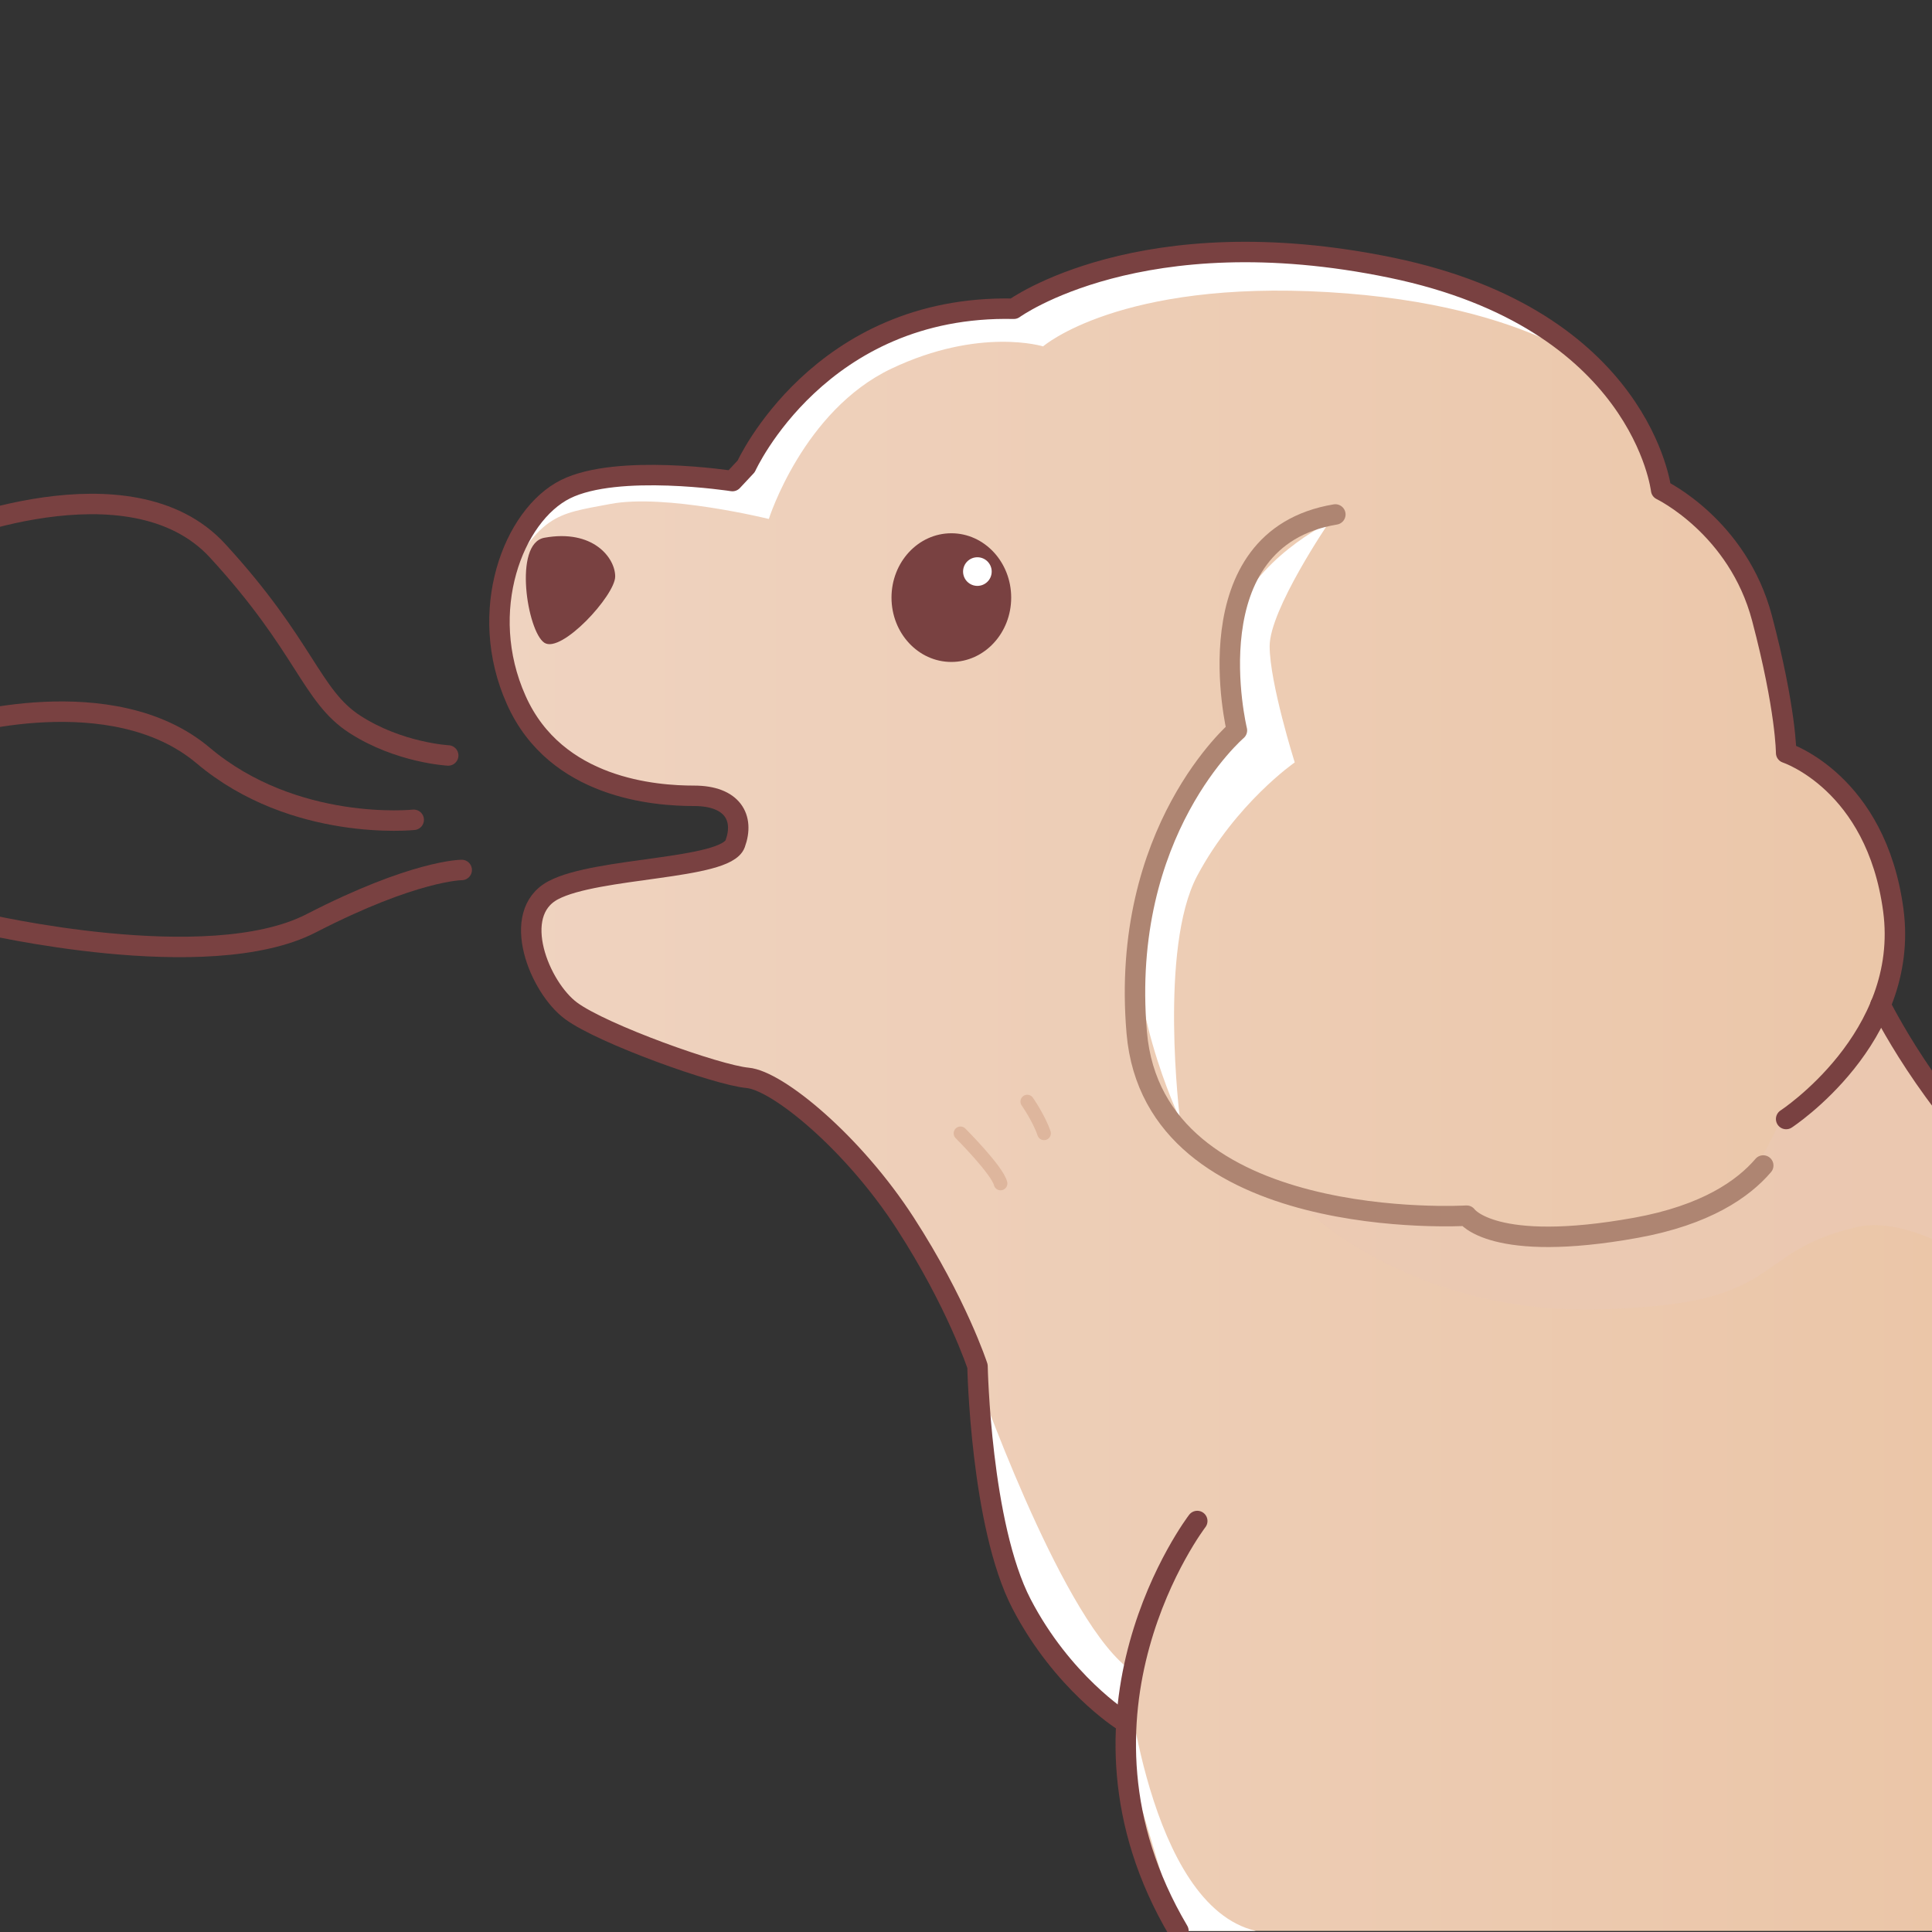 <?xml version="1.0" encoding="UTF-8"?>
<svg xmlns="http://www.w3.org/2000/svg" xmlns:xlink="http://www.w3.org/1999/xlink" viewBox="0 0 141.73 141.73">
  <rect x="0" y="0" width="141.73" height="141.73" fill="#333333" stroke="none"/>
  <defs>
    <style>
      .cls-1 {
        fill: #794141;
      }

      .cls-2 {
        stroke: #deb69d;
        stroke-miterlimit: 10;
      }

      .cls-2, .cls-3, .cls-4, .cls-5 {
        fill: none;
      }

      .cls-2, .cls-3, .cls-5 {
        stroke-linecap: round;
      }

      .cls-6 {
        fill: #fff;
      }

      .cls-3 {
        stroke: #ae8572;
      }

      .cls-3, .cls-5 {
        stroke-linejoin: round;
        stroke-width: 1.5px;
      }

      .cls-5 {
        stroke: #794141;
      }

      .cls-7 {
        fill: #eccab4;
        mix-blend-mode: multiply;
        opacity: .7;
      }

      .cls-8 {
        clip-path: url(#clippath-1);
      }

      .cls-9 {
        isolation: isolate;
      }

      .cls-10 {
        fill: url(#_名称未設定グラデーション_10);
      }

      .cls-11 {
        clip-path: url(#clippath);
      }
    </style>
    <clipPath id="clippath">
      <rect class="cls-4" width="141.73" height="141.73"/>
    </clipPath>
    <linearGradient id="_名称未設定グラデーション_10" data-name="名称未設定グラデーション 10" x1="36.62" y1="80.21" x2="191.07" y2="80.21" gradientUnits="userSpaceOnUse">
      <stop offset="0" stop-color="#efd3c0"/>
      <stop offset="1" stop-color="#e9c09d"/>
    </linearGradient>
    <clipPath id="clippath-1">
      <path class="cls-4" d="M86.45,141.65h104.62s.28-16.51-13.86-26.12c-14.15-9.6-17.32-10.03-17.32-10.03,0,0-5.97-12.59-8.97-16.04s-5.55-5.19-5.55-5.19l-7.41-10.54s1.86-3.7.51-9.18-7.43-9.32-7.43-9.32c0,0-1.89-8.62-2.43-11.82s-6.74-7.47-6.74-7.47c0,0-2.78-13.91-19.79-16.3-17.01-2.39-23.35.9-23.35.9l-4.35,2.11s-7.15-.68-12.83,3.76c-5.68,4.45-7.98,9.29-7.98,9.29,0,0-6.09-2.12-10.55-.36-4.46,1.76-5.98,5.78-6.37,9.06s2.57,10.36,4.62,11.82,8.28,1.96,10.09,2.04,2.65,1.05,2.76,1.96.37,2.78-2.67,2.91-9.24,1.85-10.86,2.18-2.74,5.75.34,7.89,12.48,5.4,12.48,5.4l4.59,1.62s4.76,4.7,8.45,9.78c3.69,5.08,5.08,10.74,5.08,10.74,0,0,.58,9.29,2.51,14.78s6.76,9.25,6.76,9.25l1.78,1.43s.82,13.16,3.86,15.46Z"/>
    </clipPath>
  </defs>
  <g class="cls-9">
    <g id="_レイヤー_2" data-name="レイヤー_2">
      <g id="_レイヤー_1-2" data-name="レイヤー_1">
        <g id="_x31_2">
          <g class="cls-11">
            <path class="cls-10" d="M86.45,141.65h104.62s.28-16.51-13.86-26.12c-14.15-9.6-17.32-10.03-17.32-10.03,0,0-5.97-12.59-8.97-16.04s-5.55-5.19-5.55-5.19l-7.41-10.54s1.86-3.7.51-9.18-7.43-9.32-7.43-9.32c0,0-1.89-8.62-2.43-11.82s-6.74-7.47-6.74-7.47c0,0-2.78-13.91-19.79-16.3-17.01-2.39-23.35.9-23.35.9l-4.35,2.11s-7.15-.68-12.83,3.76c-5.68,4.45-7.98,9.29-7.98,9.29,0,0-6.09-2.12-10.55-.36-4.46,1.76-5.98,5.78-6.37,9.06s2.57,10.36,4.62,11.82,8.28,1.96,10.09,2.04,2.65,1.05,2.76,1.96.37,2.78-2.67,2.91-9.24,1.85-10.86,2.18-2.74,5.75.34,7.89,12.48,5.4,12.48,5.4l4.59,1.62s4.76,4.7,8.45,9.78c3.69,5.08,5.08,10.74,5.08,10.74,0,0,.58,9.29,2.51,14.78s6.76,9.25,6.76,9.25l1.78,1.43s.82,13.16,3.86,15.46Z"/>
            <g class="cls-8">
              <path class="cls-6" d="M36.39,43.84c3.2-6.23,4.34-6.1,8.38-6.87s11.63,1.1,11.63,1.1c0,0,2.52-7.96,9-11.03,6.48-3.07,11.12-1.63,11.12-1.63,0,0,5.6-4.88,20.91-3.98,15.31.9,20.67,6.39,20.67,6.39l-6.27-17.24-49.68-1.25-31.82,18.65-1.41,10.5,7.45,5.35Z"/>
            </g>
            <path class="cls-7" d="M94.98,87.94c3.8.17,12.34,1.04,12.34,1.04,0,0,2.93,2.67,9.92,1.73,6.99-.95,9.92-2.24,11.3-4.57s2.33-4.49,2.33-4.49c0,0,5-3.97,5.52-5.52s1.56-2.4,1.56-2.4c0,0,3.96,8.16,7.41,10.54s10.08,12.48,10.08,12.48l4.43,8.75s-15.56-17.38-23.67-15.48c-8.11,1.9-4.92,5.78-19.24,6.04-14.32.26-22-8.11-22-8.11Z"/>
            <path class="cls-2" d="M70.46,83.14s2.7,2.7,2.94,3.68"/>
            <path class="cls-2" d="M75.36,80.81s.86,1.23,1.23,2.33"/>
            <path class="cls-6" d="M97.5,38.32s-4.36,6.39-4.36,9.08,1.84,8.53,1.84,8.53c0,0-4.31,2.99-7.15,8.31s-1.27,17.85-1.27,17.85c0,0-4.45-9.38-2.78-15.96s6.86-12.42,6.86-12.42c0,0-1.67-3.31-.19-8s7.05-7.38,7.05-7.38Z"/>
            <path class="cls-6" d="M71.53,100.73s6.07,17.37,11.05,21.51c0,0,1.58,17.56,9.55,19.41h-5.69l-4.61-15.46-6.34-7.12s-3.15-9.68-3.34-12.39-.61-5.95-.61-5.95Z"/>
            <path class="cls-5" d="M131.03,82.09s9.12-5.95,7.86-15.33-7.86-11.53-7.86-11.53c0,0,0-3.17-1.77-9.88s-7.4-9.41-7.4-9.41c0,0-1.42-12.5-19.79-16.3-18.36-3.8-27.7,3.01-27.7,3.01-14.25-.32-19.63,11.56-19.63,11.56l-1.01,1.08s-8.43-1.31-12.25.6c-3.82,1.91-6.53,8.94-3.61,15.46,2.91,6.53,10.24,7.03,13.05,7.03s3.71,1.61,3.01,3.52-10.14,1.7-13.35,3.41-1,7.13,1.31,8.84,10.74,4.72,12.95,4.92,7.75,4.76,11.56,10.65,5.31,10.51,5.31,10.51c0,0,.23,11.66,3.23,17.43s7.39,8.54,7.39,8.54"/>
            <path class="cls-3" d="M97.96,37.74c-10.64,1.77-7.22,15.84-7.22,15.84,0,0-8.62,7.35-7.35,22.17,1.27,14.82,24.2,13.43,24.2,13.43,0,0,1.9,2.79,12.42.89,5.13-.93,7.87-2.85,9.34-4.57"/>
            <path class="cls-5" d="M87.83,111.58s-10.82,14.11-1.38,30.07"/>
            <path class="cls-5" d="M137.95,73.72s3.63,7.37,9.5,12.57,12.43,19.21,12.43,19.21c0,0,31.18,11.07,31.18,36.15"/>
            <ellipse class="cls-1" cx="69.79" cy="43.84" rx="4.39" ry="4.72"/>
            <path class="cls-1" d="M39.93,39.45c3.56-.65,5.2,1.46,5.2,2.84s-3.95,5.69-5.2,4.86-2.29-7.28,0-7.7Z"/>
            <path class="cls-5" d="M-4.57,39.33s14.07-5.96,20.53,1.07c6.46,7.03,6.84,10.65,10.08,12.74s6.84,2.28,6.84,2.28"/>
            <path class="cls-5" d="M-3.37,53.29s11.57-3.52,18.27,2.13,15.45,4.72,15.45,4.72"/>
            <path class="cls-5" d="M-1.33,67.73s16.57,3.91,24.16,0c7.59-3.91,11.04-3.91,11.04-3.91"/>
            <circle class="cls-6" cx="71.7" cy="41.93" r="1.05"/>
          </g>
        </g>
      </g>
    </g>
  </g>
</svg>